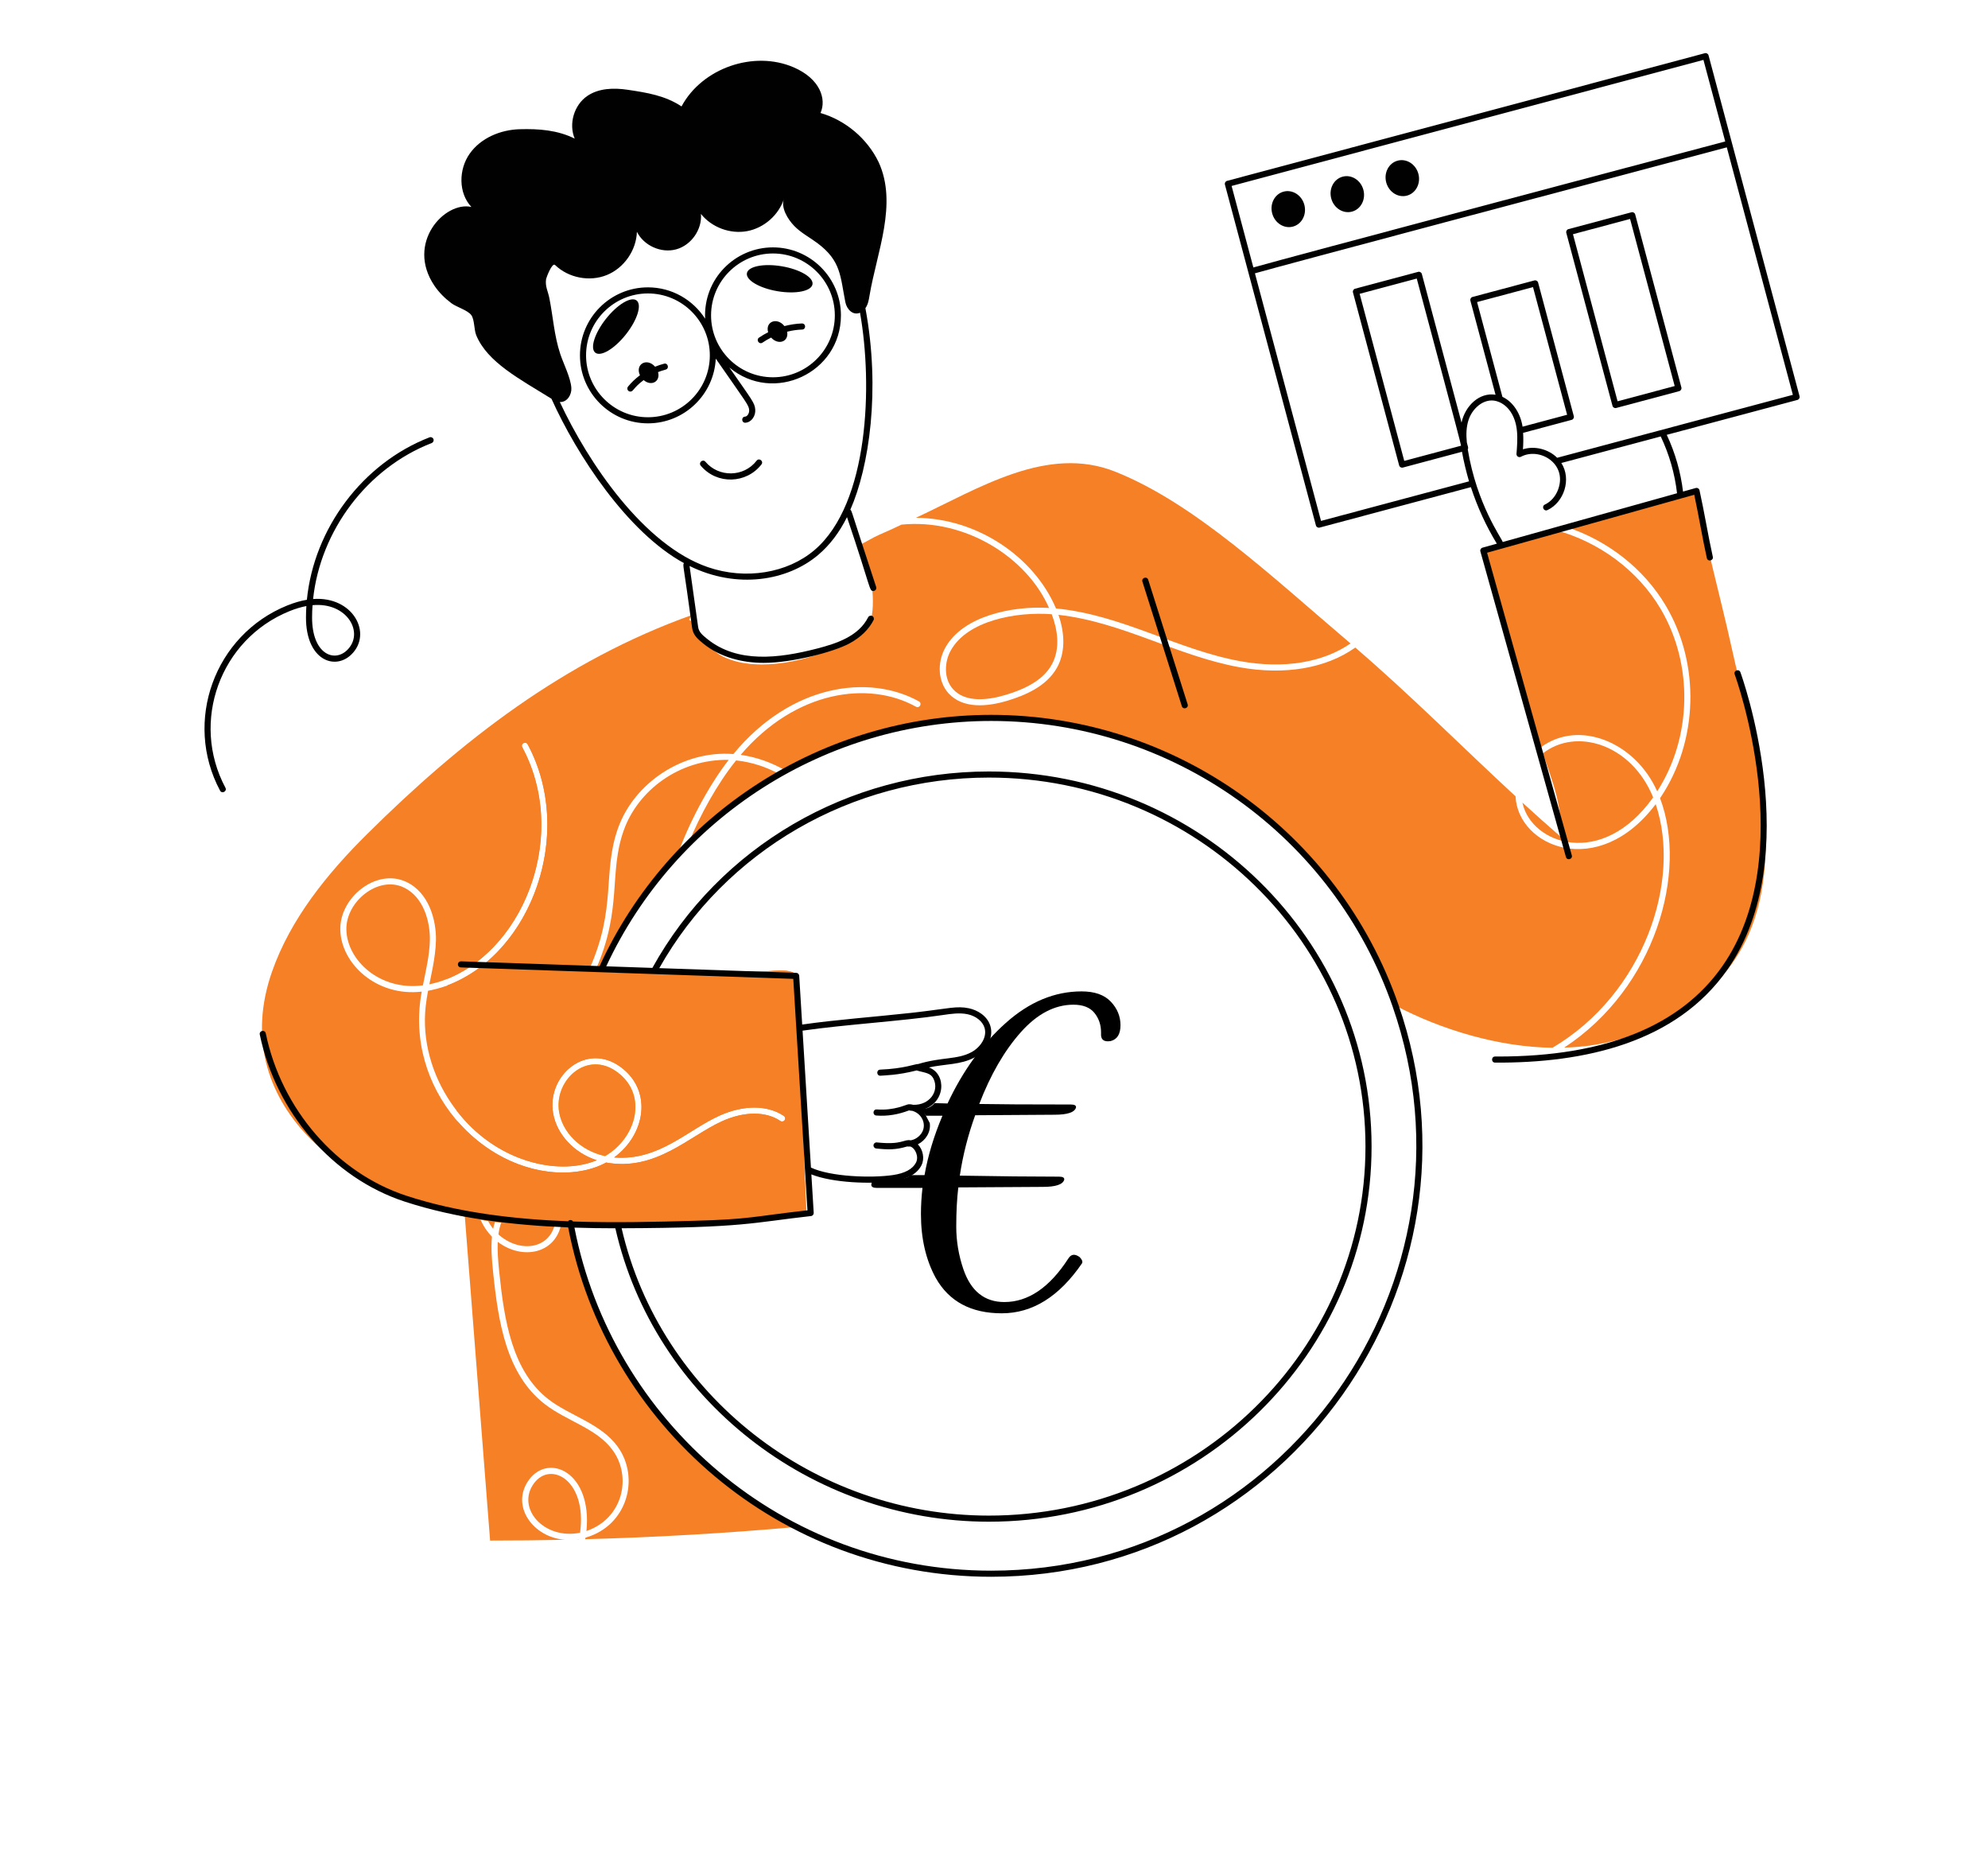 <?xml version="1.0" encoding="utf-8"?>
<!-- Generator: Adobe Illustrator 16.0.0, SVG Export Plug-In . SVG Version: 6.00 Build 0)  -->
<!DOCTYPE svg PUBLIC "-//W3C//DTD SVG 1.1//EN" "http://www.w3.org/Graphics/SVG/1.1/DTD/svg11.dtd">
<svg version="1.1" id="Calque_1" xmlns="http://www.w3.org/2000/svg" xmlns:xlink="http://www.w3.org/1999/xlink" x="0px" y="0px"
	 width="570px" height="535px" viewBox="0 0 570 535" enable-background="new 0 0 570 535" xml:space="preserve">
<g id="_x33_0_1_">
	<g>
		<path fill="#F58025" d="M473.994,228.566c-14.671,20.586-34.846,13.422-37.443,1.673c-0.018-0.054-0.018-0.106-0.035-0.16
			c3.613,3.31,7.262,6.566,10.963,9.771c0.463-9.29-2.438-15.91-5.09-23.9C451.754,208.566,467.652,213.094,473.994,228.566z"/>
	</g>
	<g>
		<path fill="#F58025" d="M429.522,171.867c-1.53-4.662-2.616-9.36-4.219-14.041c6.959-1.939,13.917-3.896,20.875-5.837
			c12.298,3.399,23.331,11.407,29.915,22.477c9.451,15.892,9.059,36.838-0.942,52.374c-6.263-14.119-22.44-20.717-33.332-12.635
			C439.926,208.394,434.376,186.509,429.522,171.867z"/>
	</g>
	<g>
		<path fill="#F58025" d="M301.549,176.067c1.479,3.897,2.705,9.593,0,14.45c-2.117,3.809-6.264,6.55-13.063,8.632
			c-4.929,1.495-11.566,2.438-15.232-1.602c-2.74-3.044-2.438-7.831-0.693-10.998C277.259,177.894,291.311,175.29,301.549,176.067z"
			/>
	</g>
	<g>
		<path fill="#F58025" d="M262.594,148.43c18.093-8.436,37.656-21.014,57.215-13.204c22.65,9.057,44.402,29.669,67.412,49.224
			c-7.938,5.481-19.148,7.332-31.553,5.09c-18.199-3.294-33.778-13.256-52.891-15.127
			C296.559,159.698,280.241,148.509,262.594,148.43z"/>
	</g>
	<g>
		<path fill="#F58025" d="M223.442,221.875c-9.575,5.463-18.313,12.173-26.036,19.896c3.235-7.959,8.172-17.015,13.65-23.794
			C215.346,218.422,219.58,219.775,223.442,221.875z"/>
	</g>
	<g>
		<path fill="#FFCC26" d="M173.488,331.41c-7.456-1.696-12.212-7.048-13.17-12.564c-1.606-9.238,8.008-18.02,16.729-11.479
			C185.775,313.873,182.582,326.08,173.488,331.41z"/>
	</g>
	<g>
		<path fill="#FFCC26" d="M165.249,441.283c0.267-0.018,0.517-0.053,0.782-0.105c0,0.035-0.018,0.053-0.018,0.088
			C165.766,441.283,165.516,441.283,165.249,441.283z"/>
	</g>
	<g>
		<path fill="#F58025" d="M166.316,439.361c-10.387,2.077-18.357-7.076-13.258-14.111
			C157.84,418.614,168.393,424.299,166.316,439.361z"/>
	</g>
	<g>
		<path fill="#F58025" d="M445.129,300.338c-15.402-0.165-32.06-5.23-45.006-12.083c-25.145-72.528-109.395-103.418-174.883-67.376
			h-0.019c-3.968-2.314-8.364-3.862-12.849-4.503c15.779-18.509,36.736-21.32,50.256-13.792c0.969,0.548,1.881-0.906,0.854-1.53
			c-14.325-7.959-36.647-4.99-53.21,15.091c-14.535-1.118-28.444,8.303-33.065,21.23c-4.54,12.715-0.34,22.762-8.204,40.38
			c0.623,0.018,1.264,0.036,1.887,0.036c7.654-17.595,3.565-27.522,7.973-39.828c4.033-11.289,15.824-20.42,30.075-20.146
			c-6.101,7.84-11.757,18.918-14.646,27.21c-8.952,9.628-16.355,20.68-21.837,32.799c6.429,0.127,29.214,0.581,35.147,0.693
			c3.631,0.072,7.261,0,10.891-0.035c2.154-0.018,8.188-0.996,9.611,0.818c0.105,0.125,0.178,0.25,0.248,0.41
			c0.072,0.16,0.143,0.32,0.196,0.516c0.763,2.291,0.11,7.57,0.196,9.557c0.042,1.035,1.105,26.146,2.473,58.639
			c-5.502,0.254-0.648,0.9-34.098,1.814c-19.117,0.49-28.747,0.24-33.563,0.356c6.922,38.065,31.445,70.01,64.813,87.112
			c-20.146,1.797-40.362,2.972-60.579,3.506c0.036-0.143,0.072-0.303,0.09-0.445c12.088-3.438,15.67-17.264,9.184-26.143
			c-4.86-6.641-13.728-8.796-19.844-13.543c-10.375-8.079-12.653-22.548-14.094-36.66c-0.303-2.989-0.535-5.819-0.41-8.453
			c7.021,5.357,16.641,3.43,18.224-5.232c0-0.035,0.018-0.053,0.018-0.088c-0.604,0-1.192,0.018-1.798,0.035
			c-1.62,7.545-10.29,8.498-16.248,3.168c0.161-1.175,0.41-2.332,0.818-3.417c-0.604-0.054-1.191-0.125-1.797-0.179
			c-0.23,0.659-0.391,1.317-0.533,1.994c-0.535-0.713-1.006-1.376-1.459-2.261c-0.18,0-1.813-0.288-2.154-0.355
			c1,2.218,2.109,3.661,3.275,4.876c-0.303,3.15-0.055,6.514,0.32,10.09c1.477,14.486,3.844,29.364,14.771,37.854
			c6.287,4.904,14.937,6.951,19.486,13.204c5.599,7.637,3.005,19.634-7.492,23.206c1.708-16.85-10.813-22.477-16.515-14.628
			c-5.338,7.415,1.199,16.483,10.34,17.138c-7.137,0.16-14.291,0.23-21.445,0.23c-7.766-99.318-4.6-58.972-9.379-120.23
			c12.914,14.876,31.33,17.637,42.178,12.102c0.143-0.071,0.303-0.143,0.445-0.231c14.27,2.591,23.831-7.601,33.278-11.853
			c6.3-2.847,12.564-2.883,16.71-0.053c0.393,0.267,0.943,0.16,1.211-0.231c0.268-0.409,0.178-0.943-0.23-1.228
			c-4.663-3.15-11.533-3.186-18.42-0.09c-9.34,4.22-17.47,13.055-30.236,11.995c8.953-6.547,11.059-19.05,2.012-25.822
			c-9.984-7.489-21.391,2.37-19.504,13.169c1.049,6.068,6.032,11.372,12.511,13.454c-11.314,4.682-29.259,0.202-40.185-14.255
			c-1.479-18.653-2.23-28.023-2.58-35.912c24.393-9.35,36.506-43.85,22.957-69.05c-0.555-1.024-2.103-0.186-1.549,0.837
			c12.841,23.884,1.863,56.814-21.48,66.379c-1.848-45.614,8.824-78.143,52.375-96.045c3.72-1.531,7.439-3.079,11.141-4.646
			c1.453-0.616,4.617-2.798,5.801-2.206c1.176,0.498,2.064,2.491,2.865,3.523c2.367,3.096,3.721,5.641,7.528,7.314
			c9.708,4.314,24.796,0.84,34.293-4.289c2.438-1.335,5.909-2.865,7.065-5.57c1.192-2.813,1.031-7.279,0.711-10.197
			c-0.462-4.254-1.886-8.347-3.31-12.387c1.815-0.871,3.56-2.011,5.374-2.793c2.154-0.908,4.271-1.904,6.371-2.901
			c18.232-1.823,35.949,9.354,42.302,23.882c-10.573-0.665-24.767,2.312-29.772,11.443c-2.402,4.396-2.012,9.734,0.943,13.01
			c4.131,4.538,11.163,3.885,17.03,2.1c4.574-1.406,10.998-3.897,14.095-9.45c2.277-4.11,2.385-9.449,0.409-15.126
			c18.446,2.088,33.841,11.74,51.876,15.02c13.063,2.349,24.879,0.303,33.226-5.642c15.874,13.632,30.627,28.491,45.95,42.64
			c0.651,14.493,23.683,24.155,40.183,2.26C482.17,252.443,471.362,284.838,445.129,300.338z"/>
	</g>
	<g>
		<path fill="#F58025" d="M501.295,268.021c-8.646,19.562-30.38,31.718-52.82,32.282c26.129-17.09,35.533-50.239,27.495-71.505
			c0.054-0.089,0.124-0.179,0.179-0.267c10.802-16.159,11.389-38.244,1.441-54.955c-6.336-10.66-16.641-18.579-28.297-22.459
			c12.387-3.452,24.756-6.923,37.141-10.375c2.475,15.02,6.728,29.773,10.02,44.739
			C502.059,210.912,512.416,242.821,501.295,268.021z"/>
	</g>
	<g>
		<path fill="#F58025" d="M123.25,269.586c-0.104,4.229-1.113,8.458-1.993,12.867c-12.276,1.621-21.722-7.09-21.942-15.91
			c-0.209-8.103,9.111-15.606,16.407-12.172C121.471,257.058,123.374,264.248,123.25,269.586z"/>
	</g>
	<g>
		<path fill="#F58025" d="M177.047,307.367c-8.757-6.568-18.316,2.346-16.729,11.479c0.951,5.482,5.678,10.859,13.17,12.564
			C182.578,326.082,185.782,313.878,177.047,307.367z M177.047,307.367c-8.757-6.568-18.316,2.346-16.729,11.479
			c0.951,5.482,5.678,10.859,13.17,12.564C182.578,326.082,185.782,313.878,177.047,307.367z M229.244,301.513
			c-0.815-17.833,0.114-18.855-0.694-21.284c-0.054-0.195-0.124-0.355-0.196-0.516c-0.07-0.16-0.143-0.285-0.248-0.41
			c-1.424-1.814-7.457-0.836-9.611-0.818c-3.63,0.035-7.26,0.107-10.891,0.035c-2.061-0.038-59.191-1.168-59.492-1.174
			c10.385-20.917-26.351,53.076,50.149-101.012c-36.481,13.081-65.827,35.807-93.003,62.75
			c-11.318,11.211-21.996,24.31-27.299,39.543c-13.004,37.367,20.471,64.447,59.83,71.007c6.552,1.31,14.84,1.185,21.373,1.05
			c6.785-0.2,19.65,0.024,37.959-0.445c32.896-0.898,29.111-1.585,34.098-1.814C230.561,332.78,229.902,317.155,229.244,301.513z
			 M224.973,321.106c-0.268,0.392-0.818,0.498-1.211,0.231c-4.146-2.83-10.41-2.794-16.71,0.053
			c-9.413,4.236-19.009,14.442-33.278,11.853c-2.209,1.379-6.971,2.883-12.297,2.883c-23.225,0-45.77-23.938-40.559-51.876
			c-13.011,1.502-23.111-8.031-23.348-17.671c-0.247-9.329,10.344-17.802,18.898-13.792c6.514,3.043,8.668,10.98,8.525,16.835
			c-0.117,4.946-1.521,10.487-1.887,12.528c24.668-5.139,41.27-40.735,26.641-67.945c-0.553-1.021,0.993-1.863,1.549-0.837
			c15.012,27.922-1.729,65.777-28.563,70.633c-0.267,1.478-0.515,2.954-0.676,4.432c-2.188,19.604,11.555,39.787,30.876,44.811
			c6.639,1.727,13.01,1.478,18.171-0.658c-6.479-2.082-11.462-7.386-12.511-13.454c-1.895-10.841,9.545-20.639,19.504-13.169
			c9.023,6.755,6.967,19.257-2.012,25.822c12.726,1.056,20.949-7.799,30.236-11.995c6.887-3.096,13.757-3.061,18.42,0.09
			C225.15,320.163,225.24,320.697,224.973,321.106z M177.047,307.367c-8.757-6.568-18.316,2.346-16.729,11.479
			c0.951,5.482,5.678,10.859,13.17,12.564C182.578,326.082,185.782,313.878,177.047,307.367z M177.047,307.367
			c-8.757-6.568-18.316,2.346-16.729,11.479c0.951,5.482,5.678,10.859,13.17,12.564
			C182.578,326.082,185.782,313.878,177.047,307.367z M177.047,307.367c-8.757-6.568-18.316,2.346-16.729,11.479
			c0.951,5.482,5.678,10.859,13.17,12.564C182.578,326.082,185.782,313.878,177.047,307.367z"/>
	</g>
	<g>
		
			<ellipse transform="matrix(0.621 -0.784 0.784 0.621 -6.475 173.906)" fill="#010101" cx="176.588" cy="93.648" rx="9.539" ry="3.626"/>
		
			<ellipse transform="matrix(0.166 -0.986 0.986 0.166 107.663 287.109)" fill="#010101" cx="223.597" cy="79.895" rx="3.627" ry="9.539"/>
		<path fill="#010101" d="M190.417,104.252c-0.885,0.224-1.749,0.521-2.591,0.865c-2.357-2.675-5.795-0.732-4.342,2.446
			c-1.264,0.942-2.416,2.033-3.418,3.253c-0.472,0.574-0.057,1.431,0.675,1.431c0.89,0,0.804-1.059,3.804-3.291
			c2.232,1.892,4.867,0.396,4.131-2.292c0.707-0.281,1.43-0.528,2.169-0.715C191.98,105.663,191.52,103.955,190.417,104.252z"/>
		<path fill="#010101" d="M229.938,92.72c-1.688,0.06-3.379,0.319-5.026,0.751c-2.105-2.643-5.556-1.3-4.672,1.771
			c-0.9,0.455-1.773,0.961-2.601,1.528c-0.955,0.653,0.036,2.101,0.989,1.442c0.784-0.537,1.612-1.019,2.469-1.447
			c2.064,2.313,5.17,1.171,4.58-1.686c1.42-0.35,2.873-0.561,4.322-0.612C231.106,94.428,231.154,92.747,229.938,92.72z"/>
		<path fill="#010101" d="M338.855,202.429c0.352,1.107,2.017,0.571,1.668-0.528l-11.304-35.705
			c-0.35-1.107-2.018-0.574-1.668,0.527L338.855,202.429z"/>
		<path fill="#010101" d="M284.198,204.914c-48.188,0-92.19,28.249-112.283,72.014l-39.726-1.366
			c-1.238,0.06-1.145,1.713-0.061,1.748c23.021,0.792,75.357,2.592,95.319,3.278l4.063,66.348
			c-15.822,1.781-16.174,2.563-32.676,3.01c-10.668,0.29-22.457,0.605-34.537,0.188c-0.33-0.532-1.073-0.555-1.441-0.055
			c-15.604-0.616-31.637-2.504-46.334-7.32c-20.01-6.559-35.838-24.833-40.322-46.559c-0.234-1.137-1.948-0.777-1.714,0.354
			c4.61,22.328,20.896,41.117,41.49,47.865c14.927,4.894,31.162,6.798,46.933,7.413c10.826,56.572,60.617,100.149,121.288,100.149
			c85.171,0,144.468-84.377,116.751-164.013C383.727,238.29,336.808,204.914,284.198,204.914z M270.339,290.956
			c2.356-0.35,4.793-0.71,7.099-0.223c2.39,0.509,4.293,2.031,4.848,3.882c0.834,2.777-1.299,5.668-3.729,6.977
			c-4.129,2.226-8.451,1.341-15.304,3.411c-0.716-0.09-3.885,1.321-10.888,1.604c-1.137,0.045-1.099,1.748,0.033,1.748
			c1.384-0.129,4.813-0.099,10.426-1.514c2.317,0.712,4.038,0.596,4.904,2.539c1.563,3.51-1.249,7.424-5.841,7.313
			c-0.398-0.099-1.026-0.201-1.435-0.144c-0.676,0.063-4.004,1.848-9.066,1.471c-1.166-0.07-1.275,1.658-0.132,1.745
			c3.274,0.245,6.331-0.306,9.378-1.469c0.326,0.058,0.652,0.113,0.98,0.133c3.2,0.925,4.62,5.031,1.635,7.459
			c-0.638,0.521-1.37,0.856-2.11,0.983c-2.111-0.388-2.327,1.385-9.726,0.604c-0.482-0.059-0.912,0.3-0.961,0.778
			c-0.051,0.482,0.299,0.913,0.779,0.963c3.451,0.363,5.629,0.396,8.869-0.582c0.307,0.021,0.613,0.049,0.92,0.016
			c1.439,0.488,2.481,2.928,1.613,4.607c-0.967,1.87-3.197,3.071-6.628,3.573c-6.177,0.907-17.881,0.496-23.49-2.147l-2.403-39.248
			C242.327,293.669,258.326,292.737,270.339,290.956z M264.575,318.09c6.632-1.951,6.872-10.277,1.767-12.108
			c4.637-1.021,9.102-0.724,13.046-2.85c3.038-1.638,5.673-5.354,4.573-9.021c-0.893-2.977-3.768-4.58-6.16-5.088
			c-3.465-0.736-5.853,0.072-14.586,1.088l-2.124,0.244c-10.612,1.166-21.405,1.937-31.087,3.331l-0.857-13.999
			c-0.028-0.45-0.393-0.805-0.844-0.82l-39.277-1.352c19.053-33.726,55.124-54.625,94.515-54.625
			c59.533,0,107.966,47.453,107.966,105.779S343.073,434.447,283.54,434.447c-50.184,0-94.28-34.578-105.308-82.368
			c35.346-0.123,37.461-1.625,54.301-3.498c0.463-0.05,0.805-0.457,0.776-0.923l-0.675-11.02c6.113,2.446,17.239,2.859,23.623,1.926
			c4.021-0.588,6.689-2.102,7.929-4.502c0.974-1.883,0.502-4.463-1.021-6.043c2.223-1.125,3.771-3.483,3.424-6.085 M284.198,450.233
			c-59.919,0-108.718-43.056-119.489-98.334c3.951,0.131,7.869,0.187,11.726,0.188c11.06,48.776,55.978,84.108,107.105,84.108
			c60.497,0,109.716-48.235,109.716-107.526c0-59.292-49.219-107.527-109.716-107.527c-40.333,0-77.249,21.563-96.489,56.306
			l-13.229-0.455c19.948-42.764,63.117-70.331,110.377-70.331c51.864,0,98.119,32.905,115.098,81.88
			C426.658,367.186,367.993,450.233,284.198,450.233z"/>
		<path fill="#010101" d="M216.941,132.051c-3.703,4.794-10.879,4.818-14.68,0.311c-0.748-0.884-2.084,0.243-1.338,1.13
			c4.639,5.502,13.099,5.197,17.403-0.37C219.034,132.205,217.652,131.135,216.941,132.051z"/>
		<path fill="#010101" d="M497.367,193.298c0.191,0.515,18.816,51.68-3.541,83.666c-12.008,17.181-33.636,25.888-64.296,25.888
			c-0.283,0-0.583,0.016-0.853-0.002c-1.158,0-1.158,1.744-0.005,1.749c25.517,0.153,51.921-5.644,66.591-26.638
			c22.882-32.743,3.938-84.75,3.744-85.273C498.604,191.606,496.963,192.214,497.367,193.298z"/>
		<path fill="#010101" d="M129.439,86.927c1.473,1.103,4.671,1.99,5.697,3.409c0.945,1.307,0.751,4.175,1.418,5.782
			c3.213,7.741,12.393,12.486,21.561,18.182c7.291,16.174,21.752,38.262,38,47.125c-0.463,0.571-0.168,0.032,2.29,18.284
			l0.024,0.196c0.264,2.102,1.551,3.237,3.232,4.595c4.826,3.906,11.123,5.513,17.314,5.513c8.107,0,19.953-3.092,24.544-5.553
			c3.192-1.712,5.597-4.033,6.95-6.713c0.218-0.431,0.045-0.958-0.387-1.175c-0.429-0.221-0.957-0.045-1.175,0.386
			c-2.75,5.442-9.053,7.515-14.745,8.978c-10.838,2.785-22.697,4.261-31.402-2.796c-1.369-1.105-2.412-1.988-2.596-3.453
			l-2.453-17.448c13.521,6.676,28.08,4.336,36.971-3.247c3.246-2.771,5.957-6.337,8.168-10.751
			c6.977,20.598,6.321,21.161,7.535,21.161c0.59,0,1.018-0.579,0.832-1.147c-7.58-22.988-6.919-21.781-7.412-22.127
			c5.412-12.288,8.698-34.354,4.326-57.785c0.755-1.094,0.951-2.242,1.183-3.631c2.063-12.352,8.138-26.25,2.599-38.251
			c-3.257-6.739-9.467-11.985-16.656-14.07c1.778-4.011-0.126-9.806-7.659-13.075c-11.447-4.969-26.292,0.189-32.19,11.188
			c-4.704-3.115-9.865-3.938-15.447-4.771c-3.962-0.591-8.293-0.48-11.593,1.789c-3.78,2.6-5.362,7.972-3.592,12.206
			c-4.942-2.447-10.272-2.844-15.784-2.688s-11.15,2.508-14.328,7.016c-3.176,4.507-3.279,11.255,0.5,15.27
			c-7.627-1.748-18.9,10.314-10.604,22.576C125.879,83.85,127.56,85.52,129.439,86.927z M233.547,157.66
			c-7.827,6.679-19.824,8.609-30.563,4.922c-18.395-6.319-34.291-29.867-42.477-47.351c2.07,0.138,3.43-2.055,3.313-4.003
			c-0.175-2.911-2.249-6.94-3.188-9.781c-1.762-5.32-2.045-10.618-3.129-16.033c-0.389-1.937-1.252-3.36-0.926-5.42
			c0.062-0.39,1.715-4.859,2.582-4.023c3.831,3.699,9.896,4.871,14.829,2.867c4.935-2.006,8.462-7.076,8.626-12.399
			c1.988,4.001,6.988,6.228,11.293,5.03s7.436-5.688,7.071-10.141c3.091,3.863,8.38,5.83,13.243,4.928
			c4.863-0.903,9.095-4.639,10.592-9.354c-1.035,2.543,1.018,5.916,2.932,7.886c1.913,1.971,4.409,3.253,6.609,4.896
			c6.809,5.083,6.542,9.431,8.029,16.939c0.408,2.058,2.16,3.888,4.202,3.025C250.243,110.209,249.19,144.309,233.547,157.66z"/>
		<path fill="#010101" d="M221.619,70.91c-10.877,0-19.99,9.034-19.445,20.447c-3.47-5.397-9.515-8.988-16.395-8.988
			c-10.749,0-19.493,8.743-19.493,19.492s8.744,19.492,19.493,19.492c10.432,0,18.951-8.241,19.445-18.553
			c8.964,12.9,9.457,13.288,9.578,14.734c0.064,0.794-0.426,1.838-1.195,1.898c-1.143,0.09-1.029,1.831,0.139,1.744
			c1.785-0.145,2.945-2.017,2.799-3.787c-0.16-1.943-0.855-2.596-7.422-12.046c12.607,10.561,31.99,1.592,31.99-14.941
			C241.113,79.654,232.368,70.91,221.619,70.91z M185.779,119.605c-9.783,0-17.743-7.96-17.743-17.744
			c0-9.785,7.96-17.744,17.743-17.744s17.743,7.959,17.743,17.744C203.522,111.646,195.563,119.605,185.779,119.605z
			 M221.619,108.147c-9.783,0-17.742-7.96-17.742-17.744s7.959-17.744,17.742-17.744c9.784,0,17.743,7.96,17.743,17.744
			S231.403,108.147,221.619,108.147z"/>
		<path fill="#010101" d="M515.967,113.573l-26.09-97.702c-0.125-0.467-0.615-0.752-1.071-0.619L351.83,51.842
			c-0.467,0.124-0.744,0.604-0.62,1.071l26.089,97.7c0.129,0.48,0.625,0.743,1.07,0.618l43.367-11.589
			c1.85,5.662,4.337,11.109,7.434,16.197l-4.108,1.149c-0.463,0.13-0.738,0.609-0.607,1.079l24.528,87.586
			c0.314,1.116,2,0.651,1.686-0.473l-24.293-86.743l59.399-16.612c1.332,6.176,2.237,11.935,3.614,18.157
			c0.253,1.134,1.957,0.75,1.709-0.379c-1.43-6.452-2.365-12.521-3.813-19.06c-0.109-0.492-0.604-0.784-1.09-0.653l-3.635,1.017
			c-0.686-5.647-2.253-11.109-4.668-16.266l37.455-9.999C515.818,114.52,516.09,114.035,515.967,113.573z M488.412,17.168
			l6.243,23.377c-23.254,6.171-124.199,32.97-135.29,36.123l-6.238-23.362L488.412,17.168z M480.841,141.389l-49.979,13.979
			c-0.242-1.021-7.438-10.729-10.027-26.574c0.29-0.505-0.037-0.899-0.262-1.969c-0.225-2.208-0.185-4.494,0.54-6.597
			c1.273-3.649,4.994-6.54,8.605-5.026c2.468,0.968,4.771,3.707,5.216,8.299c0.225,2.158,0.046,4.408-0.127,6.585
			c-0.055,0.69,0.682,1.168,1.285,0.841c5.272-2.816,13.263,1.896,10.709,9.233c-0.703,2.024-2.11,3.655-3.857,4.472
			c-1.047,0.49-0.309,2.074,0.74,1.585c4.735-2.212,6.971-8.853,3.982-13.503l28.498-7.608
			C478.615,130.257,480.184,135.727,480.841,141.389z M436.549,122.305c-0.541-3.559-2.557-7.058-5.775-8.555l-7.264-27.165
			l16.035-4.282l9.78,36.59L436.549,122.305z M446.473,131.22c-2.453-2.442-6.435-3.515-9.812-2.427
			c0.111-1.557,0.149-3.141,0.044-4.72l13.917-3.718c0.472-0.124,0.743-0.609,0.62-1.07L441.01,81.006
			c-0.126-0.465-0.605-0.743-1.072-0.618l-17.725,4.733c-0.225,0.06-0.416,0.205-0.531,0.407c-0.116,0.202-0.148,0.439-0.088,0.664
			l7.207,26.96c-4.594-0.744-8.693,3.123-9.75,7.982l-11.375-42.584c-0.126-0.473-0.621-0.752-1.071-0.619l-18.064,4.826
			c-0.467,0.123-0.743,0.604-0.619,1.07l13.243,49.581c0.129,0.481,0.625,0.743,1.072,0.619l16.943-4.526
			c0.447,2.579,1.273,5.949,2.018,8.475l-42.434,11.34l-18.95-70.969c8.759-2.491,90.629-24.26,135.293-36.11l18.943,70.941
			L446.473,131.22z M418.914,127.762l-16.285,4.352l-12.791-47.892l16.373-4.374C410.191,94.83,418.762,126.555,418.914,127.762z"/>
		<path fill="#010101" d="M482.086,111.049l-13.244-49.58c-0.125-0.466-0.607-0.747-1.072-0.619l-18.064,4.824
			c-0.472,0.125-0.742,0.609-0.619,1.071l13.243,49.581c0.125,0.469,0.608,0.746,1.071,0.618l18.066-4.824
			C481.938,111.996,482.209,111.511,482.086,111.049z M463.794,115.029l-12.792-47.892l16.375-4.372l12.791,47.891L463.794,115.029z
			"/>
		
			<ellipse transform="matrix(-0.966 0.258 -0.258 -0.966 741.603 22.566)" fill="#010101" cx="369.321" cy="59.946" rx="4.772" ry="5.187"/>
		
			<ellipse transform="matrix(0.258 0.966 -0.966 0.258 340.445 -331.899)" fill="#010101" cx="386.315" cy="55.707" rx="5.186" ry="4.773"/>
		
			<ellipse transform="matrix(0.258 0.966 -0.966 0.258 347.713 -350.539)" fill="#010101" cx="402.085" cy="51.119" rx="5.186" ry="4.773"/>
		<path fill="#010101" d="M83.007,175.186c1.687-0.684,3.3-1.17,4.833-1.46c-0.07,1.083-0.107,2.169-0.109,3.257
			c-0.023,12.158,8.189,15.295,12.992,10.649c6.181-5.977,0.557-16.775-10.954-15.926c2.101-19.614,15.503-37.53,34.006-44.71
			c0.451-0.174,0.675-0.681,0.499-1.131s-0.681-0.68-1.131-0.499c-19.23,7.459-33.125,26.15-35.155,46.557
			c-1.79,0.298-3.673,0.845-5.638,1.64c-20.846,8.43-29.846,33.234-19.257,53.07c0.541,1.016,2.088,0.194,1.543-0.824
			C54.535,206.889,63.121,183.228,83.007,175.186z M89.611,173.475c9.976-0.938,14.982,7.986,9.895,12.899
			c-3.736,3.622-10.045,1.047-10.025-9.389C89.483,175.811,89.526,174.641,89.611,173.475z"/>
	</g>
</g>
<g>
	<path d="M318.48,287.115c-1.857-1.957-4.645-2.934-8.365-2.934c-7.727,0-14.963,3.005-21.706,9.021
		c-6.749,6.015-12.333,13.717-16.729,23.104c-1.015-0.04-2.268-0.071-3.725-0.094c-0.805,0.992-2.038,1.663-3.705,1.663h-0.003
		c0.013,0.156,0,0.309-0.002,0.463c0.521,0.406,0.93,0.919,1.23,1.492h4.741c-2.442,5.772-4.156,11.443-5.135,17.017h-3.883
		c0,0-0.001,0.001-0.001,0.001c-0.192,0.156-0.399,0.299-0.622,0.424c-0.003,0.002-0.006,0.003-0.008,0.005
		c-0.215,0.12-0.445,0.224-0.69,0.31c-0.012,0.005-0.024,0.01-0.036,0.015c-0.233,0.079-0.48,0.141-0.739,0.187
		c-0.05,0.009-0.101,0.016-0.151,0.022c-0.263,0.039-0.535,0.065-0.824,0.065c-0.081,0-0.156-0.009-0.234-0.012
		c-0.048,0.002-0.091,0.012-0.141,0.012c-0.573,0-1.092-0.082-1.563-0.226c-0.62,0.298-1.345,0.476-2.187,0.476
		c-0.927,0-1.716-0.212-2.377-0.565c-1.197,0.465-1.798,1.156-1.798,2.074c0,0.588,0.534,0.88,1.615,0.88h13.054
		c-0.298,2.545-0.443,5.04-0.443,7.483c0,7.04,1.415,13.153,4.255,18.339c3.818,6.747,10.124,10.12,18.923,10.12
		c8.801,0,16.482-4.787,23.034-14.375c0.196-0.492-0.051-1.078-0.735-1.76c-1.366-0.979-2.443-0.831-3.225,0.439
		c-5.379,8.312-11.495,12.469-18.339,12.469c-5.671,0-9.589-3.129-11.738-9.388c-1.373-4.011-2.052-8.096-2.052-12.251
		c0-4.156,0.194-7.895,0.586-11.223l24.207-0.146c3.715,0,5.767-0.684,6.164-2.054c0.093-0.585-0.397-0.881-1.472-0.881
		c-7.63,0-17.114-0.096-28.463-0.294c0.879-5.866,2.353-11.635,4.404-17.309l22.742-0.146c3.713,0,5.767-0.686,6.162-2.055
		c0.093-0.587-0.396-0.88-1.472-0.88c-12.317,0-21.073-0.05-26.26-0.148c3.23-8.411,7.19-15.256,11.884-20.539
		c4.695-5.281,9.73-7.921,15.111-7.921c2.738,0,4.744,0.784,6.014,2.347c1.271,1.564,1.908,3.425,1.908,5.575v0.879
		c0.099,1.37,1.03,1.909,2.789,1.615c1.857-0.487,2.786-2.004,2.786-4.549C321.267,291.32,320.338,289.069,318.48,287.115z"/>
</g>
</svg>
